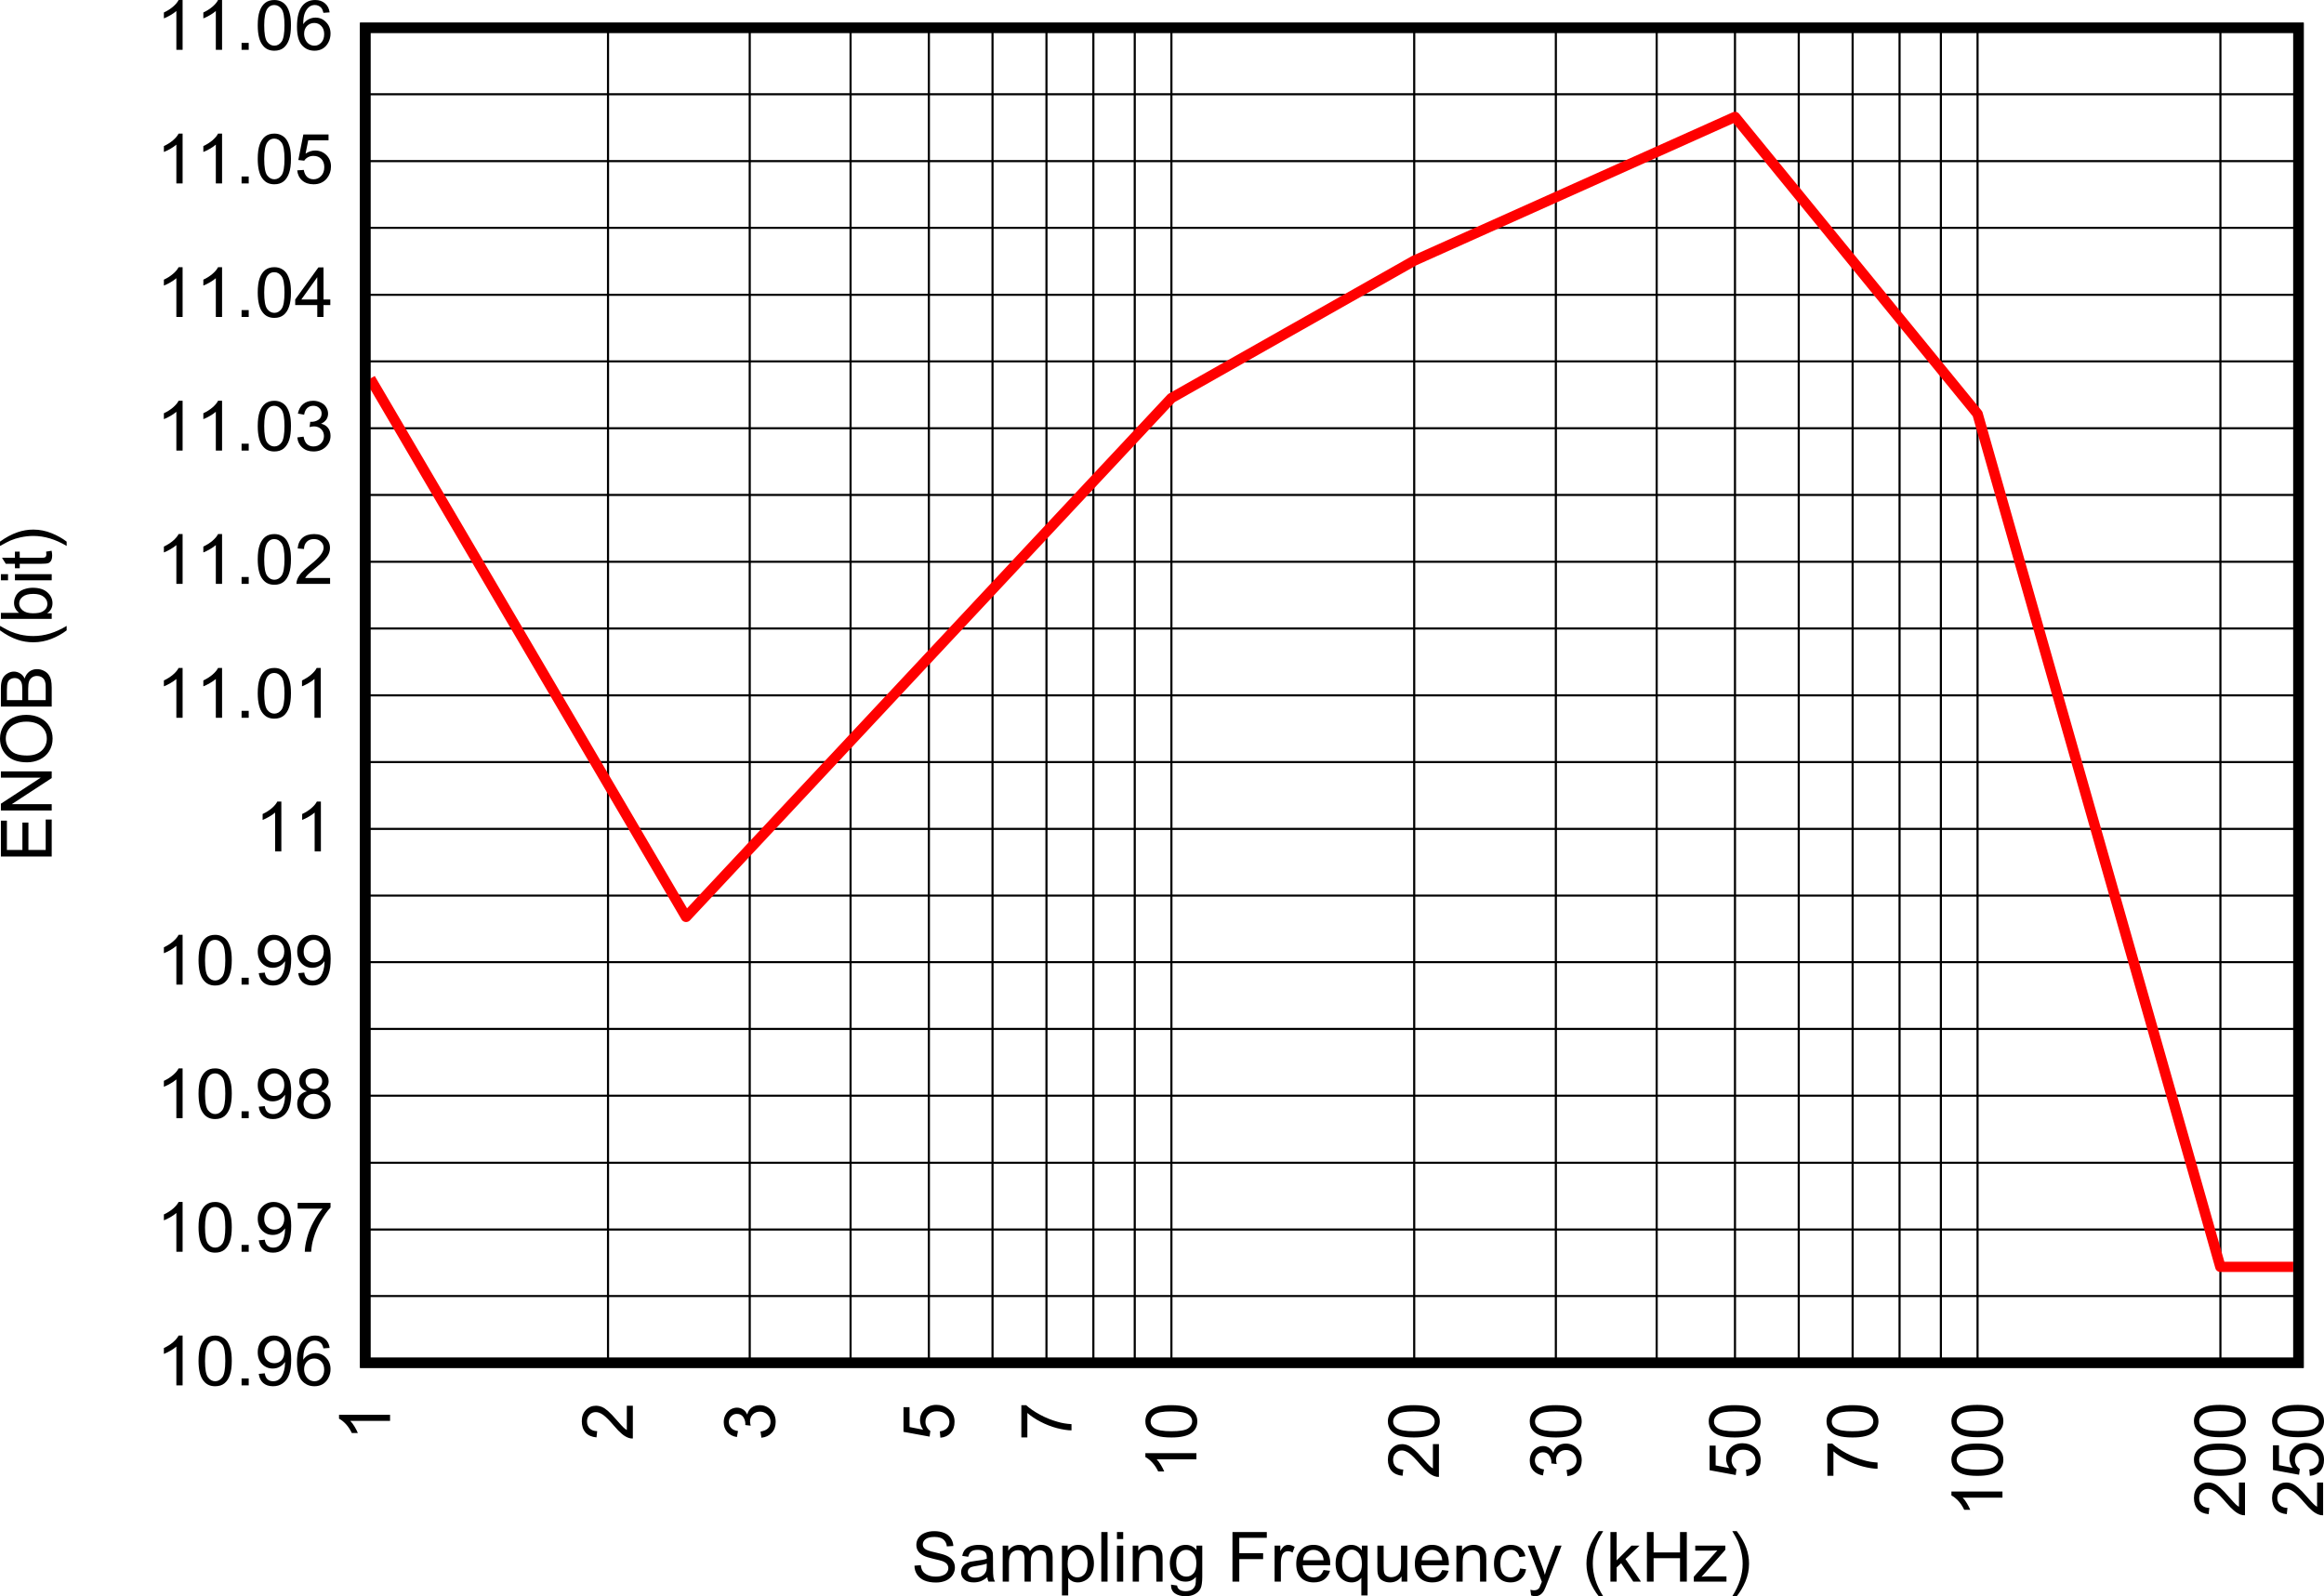 <?xml version="1.0" encoding="UTF-8" standalone="no"?>
<svg
   xmlns:dc="http://purl.org/dc/elements/1.1/"
   xmlns:cc="http://creativecommons.org/ns#"
   xmlns:rdf="http://www.w3.org/1999/02/22-rdf-syntax-ns#"
   xmlns:svg="http://www.w3.org/2000/svg"
   xmlns="http://www.w3.org/2000/svg"
   xmlns:xlink="http://www.w3.org/1999/xlink"
   xmlns:sodipodi="http://sodipodi.sourceforge.net/DTD/sodipodi-0.dtd"
   xmlns:inkscape="http://www.inkscape.org/namespaces/inkscape"
   sodipodi:docname="FQ95ZV_ENOB_vs_Sampling_Freq_InternalRef.pdf"
   id="svg521"
   version="1.2"
   viewBox="0 0 325.853 223.827"
   height="223.827pt"
   width="325.853pt">
  <sodipodi:namedview
     id="namedview523"
     inkscape:window-height="480"
     inkscape:window-width="640"
     inkscape:pageshadow="2"
     inkscape:pageopacity="0"
     guidetolerance="10"
     gridtolerance="10"
     objecttolerance="10"
     borderopacity="1"
     bordercolor="#666666"
     pagecolor="#ffffff" />
  <defs
     id="defs154">
    <g
       id="g152">
      <symbol
         id="glyph0-0"
         overflow="visible">
        <path
           inkscape:connector-curvature="0"
           id="path2"
           d="M 1.25,0 V -6.078 H 6.219 V 0 Z M 1.406,-0.156 H 6.062 V -5.922 H 1.406 Z m 0,0"
           style="stroke:none" />
      </symbol>
      <symbol
         id="glyph0-1"
         overflow="visible">
        <path
           inkscape:connector-curvature="0"
           id="path5"
           d="M 0.453,-2.234 1.344,-2.312 c 0.039,0.355 0.133,0.645 0.281,0.859 0.152,0.219 0.395,0.402 0.719,0.547 0.32,0.137 0.688,0.203 1.094,0.203 0.363,0 0.68,-0.051 0.953,-0.156 C 4.668,-0.961 4.875,-1.102 5,-1.281 c 0.133,-0.184 0.203,-0.391 0.203,-0.609 0,-0.215 -0.066,-0.406 -0.188,-0.562 C 4.891,-2.617 4.676,-2.758 4.375,-2.875 4.188,-2.945 3.762,-3.055 3.109,-3.203 2.453,-3.355 1.992,-3.504 1.734,-3.641 1.391,-3.816 1.133,-4.031 0.969,-4.281 c -0.168,-0.258 -0.25,-0.551 -0.25,-0.875 0,-0.352 0.098,-0.68 0.297,-0.984 0.207,-0.301 0.504,-0.531 0.891,-0.688 0.395,-0.164 0.836,-0.25 1.328,-0.25 0.52,0 0.984,0.086 1.391,0.25 0.402,0.168 0.711,0.414 0.922,0.734 C 5.762,-5.77 5.883,-5.402 5.906,-5 L 5,-4.938 C 4.945,-5.371 4.777,-5.703 4.5,-5.922 4.227,-6.148 3.816,-6.266 3.266,-6.266 c -0.574,0 -0.992,0.105 -1.25,0.312 C 1.754,-5.754 1.625,-5.508 1.625,-5.219 c 0,0.25 0.094,0.457 0.281,0.609 0.176,0.168 0.645,0.336 1.406,0.5 0.77,0.168 1.301,0.32 1.594,0.453 0.414,0.18 0.723,0.414 0.922,0.703 0.195,0.281 0.297,0.613 0.297,0.984 0,0.375 -0.113,0.73 -0.328,1.062 -0.219,0.324 -0.535,0.582 -0.938,0.766 C 4.453,0.035 3.992,0.125 3.484,0.125 c -0.648,0 -1.191,-0.098 -1.625,-0.281 -0.438,-0.184 -0.785,-0.461 -1.031,-0.828 -0.242,-0.363 -0.367,-0.781 -0.375,-1.25 z m 0,0"
           style="stroke:none" />
      </symbol>
      <symbol
         id="glyph0-2"
         overflow="visible">
        <path
           inkscape:connector-curvature="0"
           id="path8"
           d="M 4.031,-0.625 C 3.695,-0.352 3.379,-0.16 3.078,-0.047 2.785,0.055 2.465,0.109 2.125,0.109 c -0.574,0 -1.012,-0.133 -1.312,-0.406 -0.305,-0.27 -0.453,-0.613 -0.453,-1.031 0,-0.246 0.055,-0.473 0.172,-0.672 0.113,-0.207 0.266,-0.375 0.453,-0.5 0.184,-0.121 0.395,-0.219 0.625,-0.281 0.176,-0.039 0.438,-0.082 0.781,-0.125 0.707,-0.082 1.227,-0.18 1.562,-0.297 0,-0.113 0,-0.188 0,-0.219 0,-0.34 -0.086,-0.586 -0.25,-0.734 -0.219,-0.195 -0.551,-0.297 -0.984,-0.297 -0.418,0 -0.727,0.074 -0.922,0.219 -0.199,0.137 -0.348,0.387 -0.438,0.75 l -0.844,-0.125 c 0.07,-0.352 0.195,-0.641 0.375,-0.859 0.176,-0.215 0.43,-0.383 0.766,-0.5 0.34,-0.121 0.738,-0.188 1.188,-0.188 0.434,0 0.789,0.055 1.062,0.156 0.277,0.105 0.484,0.238 0.609,0.391 0.133,0.148 0.227,0.34 0.281,0.578 0.02,0.148 0.031,0.41 0.031,0.781 v 1.141 c 0,0.793 0.02,1.293 0.062,1.5 C 4.93,-0.398 5.004,-0.195 5.109,0 H 4.203 C 4.109,-0.176 4.051,-0.383 4.031,-0.625 Z M 3.953,-2.531 c -0.324,0.125 -0.805,0.238 -1.438,0.328 C 2.16,-2.148 1.902,-2.09 1.75,-2.031 1.602,-1.969 1.488,-1.871 1.406,-1.75 c -0.074,0.117 -0.109,0.246 -0.109,0.391 0,0.23 0.086,0.426 0.266,0.578 0.176,0.148 0.43,0.219 0.766,0.219 0.34,0 0.645,-0.066 0.906,-0.203 C 3.492,-0.91 3.688,-1.109 3.812,-1.359 3.902,-1.555 3.953,-1.844 3.953,-2.219 Z m 0,0"
           style="stroke:none" />
      </symbol>
      <symbol
         id="glyph0-3"
         overflow="visible">
        <path
           inkscape:connector-curvature="0"
           id="path11"
           d="M 0.656,0 V -5.047 H 1.438 v 0.719 C 1.602,-4.574 1.816,-4.773 2.078,-4.922 2.348,-5.074 2.656,-5.156 3,-5.156 c 0.383,0 0.695,0.082 0.938,0.234 0.246,0.156 0.426,0.379 0.531,0.656 0.402,-0.59 0.938,-0.891 1.594,-0.891 0.508,0 0.898,0.145 1.172,0.422 0.277,0.273 0.422,0.699 0.422,1.281 V 0 h -0.875 V -3.172 C 6.781,-3.512 6.746,-3.758 6.688,-3.906 6.633,-4.059 6.527,-4.18 6.375,-4.266 6.227,-4.355 6.055,-4.406 5.859,-4.406 c -0.367,0 -0.668,0.121 -0.906,0.359 -0.242,0.23 -0.359,0.605 -0.359,1.125 V 0 h -0.875 V -3.281 C 3.719,-3.652 3.645,-3.938 3.5,-4.125 3.363,-4.309 3.133,-4.406 2.812,-4.406 c -0.25,0 -0.48,0.066 -0.688,0.188 -0.211,0.125 -0.363,0.316 -0.453,0.562 -0.094,0.242 -0.141,0.59 -0.141,1.047 V 0 Z m 0,0"
           style="stroke:none" />
      </symbol>
      <symbol
         id="glyph0-4"
         overflow="visible">
        <path
           inkscape:connector-curvature="0"
           id="path14"
           d="m 0.656,1.938 v -6.984 h 0.797 v 0.656 c 0.184,-0.246 0.395,-0.438 0.625,-0.562 0.238,-0.133 0.531,-0.203 0.875,-0.203 0.434,0 0.82,0.117 1.156,0.344 0.34,0.219 0.598,0.535 0.766,0.938 0.176,0.398 0.266,0.836 0.266,1.312 0,0.523 -0.102,0.992 -0.297,1.406 C 4.656,-0.75 4.379,-0.434 4.016,-0.219 3.66,0 3.285,0.109 2.891,0.109 2.598,0.109 2.332,0.051 2.094,-0.062 1.863,-0.184 1.676,-0.336 1.531,-0.516 V 1.938 Z m 0.797,-4.422 c 0,0.648 0.129,1.129 0.391,1.438 0.27,0.305 0.598,0.453 0.984,0.453 0.383,0 0.719,-0.156 1,-0.469 C 4.105,-1.383 4.25,-1.883 4.25,-2.562 4.25,-3.207 4.113,-3.688 3.844,-4 3.57,-4.32 3.246,-4.484 2.875,-4.484 c -0.375,0 -0.711,0.176 -1,0.516 -0.281,0.336 -0.422,0.832 -0.422,1.484 z m 0,0"
           style="stroke:none" />
      </symbol>
      <symbol
         id="glyph0-5"
         overflow="visible">
        <path
           inkscape:connector-curvature="0"
           id="path17"
           d="m 0.641,0 v -6.953 h 0.875 V 0 Z m 0,0"
           style="stroke:none" />
      </symbol>
      <symbol
         id="glyph0-6"
         overflow="visible">
        <path
           inkscape:connector-curvature="0"
           id="path20"
           d="m 0.656,-5.969 v -0.984 h 0.875 v 0.984 z m 0,5.969 v -5.047 h 0.875 V 0 Z m 0,0"
           style="stroke:none" />
      </symbol>
      <symbol
         id="glyph0-7"
         overflow="visible">
        <path
           inkscape:connector-curvature="0"
           id="path23"
           d="M 0.656,0 V -5.047 H 1.438 v 0.719 C 1.82,-4.879 2.375,-5.156 3.094,-5.156 c 0.301,0 0.582,0.059 0.844,0.172 0.258,0.105 0.453,0.246 0.578,0.422 0.133,0.18 0.227,0.395 0.281,0.641 0.027,0.156 0.047,0.434 0.047,0.828 V 0 h -0.875 v -3.062 c 0,-0.352 -0.039,-0.613 -0.109,-0.781 C 3.797,-4.02 3.676,-4.156 3.5,-4.25 3.332,-4.352 3.133,-4.406 2.906,-4.406 c -0.375,0 -0.699,0.117 -0.969,0.344 C 1.664,-3.832 1.531,-3.395 1.531,-2.75 V 0 Z m 0,0"
           style="stroke:none" />
      </symbol>
      <symbol
         id="glyph0-8"
         overflow="visible">
        <path
           inkscape:connector-curvature="0"
           id="path26"
           d="m 0.5,0.422 0.844,0.125 c 0.039,0.246 0.141,0.43 0.297,0.547 0.215,0.164 0.516,0.25 0.891,0.25 0.402,0 0.719,-0.086 0.938,-0.25 C 3.684,0.938 3.836,0.715 3.922,0.438 3.961,0.258 3.984,-0.102 3.984,-0.656 3.598,-0.219 3.117,0 2.547,0 1.836,0 1.289,-0.25 0.906,-0.75 0.52,-1.246 0.328,-1.848 0.328,-2.547 c 0,-0.477 0.086,-0.922 0.266,-1.328 0.176,-0.402 0.43,-0.719 0.766,-0.938 0.34,-0.227 0.742,-0.344 1.203,-0.344 0.602,0 1.102,0.242 1.5,0.719 V -5.047 H 4.875 V -0.688 c 0,0.789 -0.086,1.348 -0.25,1.672 C 4.457,1.305 4.195,1.562 3.844,1.75 3.488,1.945 3.051,2.047 2.531,2.047 c -0.617,0 -1.117,-0.137 -1.5,-0.406 C 0.656,1.367 0.477,0.961 0.5,0.422 Z m 0.719,-3.031 c 0,0.656 0.133,1.145 0.406,1.453 0.27,0.305 0.609,0.453 1.016,0.453 0.395,0 0.727,-0.148 1,-0.453 0.27,-0.301 0.406,-0.773 0.406,-1.422 0,-0.613 -0.145,-1.078 -0.422,-1.391 -0.273,-0.32 -0.605,-0.484 -1,-0.484 -0.398,0 -0.73,0.16 -1,0.469 -0.273,0.312 -0.406,0.773 -0.406,1.375 z m 0,0"
           style="stroke:none" />
      </symbol>
      <symbol
         id="glyph0-9"
         overflow="visible">
        <path
           inkscape:connector-curvature="0"
           id="path29"
           d=""
           style="stroke:none" />
      </symbol>
      <symbol
         id="glyph0-10"
         overflow="visible">
        <path
           inkscape:connector-curvature="0"
           id="path32"
           d="M 0.812,0 V -6.953 H 5.625 v 0.812 H 1.766 v 2.156 h 3.344 V -3.156 H 1.766 V 0 Z m 0,0"
           style="stroke:none" />
      </symbol>
      <symbol
         id="glyph0-11"
         overflow="visible">
        <path
           inkscape:connector-curvature="0"
           id="path35"
           d="M 0.641,0 V -5.047 H 1.438 v 0.766 c 0.195,-0.352 0.379,-0.586 0.547,-0.703 0.176,-0.113 0.363,-0.172 0.562,-0.172 0.301,0 0.602,0.098 0.906,0.281 L 3.156,-4.078 C 2.938,-4.199 2.715,-4.266 2.5,-4.266 c -0.188,0 -0.363,0.059 -0.516,0.172 -0.148,0.105 -0.254,0.258 -0.312,0.453 -0.105,0.312 -0.156,0.648 -0.156,1 V 0 Z m 0,0"
           style="stroke:none" />
      </symbol>
      <symbol
         id="glyph0-12"
         overflow="visible">
        <path
           inkscape:connector-curvature="0"
           id="path38"
           d="m 4.188,-1.625 0.906,0.109 C 4.945,-0.992 4.68,-0.59 4.297,-0.312 3.91,-0.031 3.418,0.109 2.828,0.109 c -0.762,0 -1.367,-0.223 -1.812,-0.672 -0.438,-0.457 -0.656,-1.098 -0.656,-1.922 0,-0.84 0.223,-1.5 0.672,-1.969 0.445,-0.465 1.031,-0.703 1.75,-0.703 0.684,0 1.25,0.23 1.688,0.688 0.434,0.461 0.656,1.105 0.656,1.938 0,0.055 0,0.133 0,0.234 H 1.266 c 0.027,0.555 0.191,0.977 0.484,1.266 0.289,0.293 0.648,0.438 1.078,0.438 0.32,0 0.594,-0.078 0.812,-0.234 C 3.867,-0.992 4.051,-1.258 4.188,-1.625 Z M 1.312,-3 H 4.203 C 4.16,-3.426 4.051,-3.742 3.875,-3.953 c -0.281,-0.332 -0.648,-0.5 -1.094,-0.5 -0.398,0 -0.738,0.137 -1.016,0.406 C 1.492,-3.785 1.34,-3.434 1.312,-3 Z m 0,0"
           style="stroke:none" />
      </symbol>
      <symbol
         id="glyph0-13"
         overflow="visible">
        <path
           inkscape:connector-curvature="0"
           id="path41"
           d="M 3.953,1.938 V -0.531 C 3.805,-0.344 3.613,-0.184 3.375,-0.062 3.133,0.051 2.871,0.109 2.594,0.109 1.977,0.109 1.445,-0.125 1,-0.594 0.562,-1.07 0.344,-1.727 0.344,-2.562 c 0,-0.508 0.086,-0.961 0.266,-1.359 0.184,-0.402 0.453,-0.711 0.797,-0.922 0.34,-0.207 0.719,-0.312 1.125,-0.312 0.633,0 1.133,0.27 1.5,0.797 v -0.688 H 4.828 V 1.938 Z M 1.25,-2.531 c 0,0.648 0.133,1.133 0.406,1.453 0.277,0.324 0.617,0.484 1.016,0.484 0.371,0 0.691,-0.148 0.953,-0.453 0.27,-0.309 0.406,-0.781 0.406,-1.406 0,-0.676 -0.145,-1.18 -0.422,-1.516 -0.281,-0.34 -0.617,-0.516 -1,-0.516 -0.375,0 -0.699,0.164 -0.969,0.484 C 1.379,-3.688 1.25,-3.195 1.25,-2.531 Z m 0,0"
           style="stroke:none" />
      </symbol>
      <symbol
         id="glyph0-14"
         overflow="visible">
        <path
           inkscape:connector-curvature="0"
           id="path44"
           d="m 4.031,0 v -0.734 c -0.398,0.562 -0.941,0.844 -1.625,0.844 -0.312,0 -0.602,-0.059 -0.859,-0.172 C 1.285,-0.176 1.086,-0.316 0.953,-0.484 0.828,-0.66 0.738,-0.875 0.688,-1.125 0.656,-1.289 0.641,-1.555 0.641,-1.922 v -3.125 h 0.875 V -2.25 c 0,0.449 0.016,0.754 0.047,0.906 0.051,0.23 0.164,0.41 0.344,0.531 0.184,0.125 0.41,0.188 0.672,0.188 0.258,0 0.504,-0.062 0.734,-0.188 0.227,-0.133 0.391,-0.312 0.484,-0.531 0.102,-0.227 0.156,-0.562 0.156,-1 v -2.703 h 0.875 V 0 Z m 0,0"
           style="stroke:none" />
      </symbol>
      <symbol
         id="glyph0-15"
         overflow="visible">
        <path
           inkscape:connector-curvature="0"
           id="path47"
           d="m 4.031,-1.844 0.859,0.109 C 4.797,-1.16 4.551,-0.707 4.156,-0.375 3.77,-0.051 3.293,0.109 2.734,0.109 2.023,0.109 1.457,-0.113 1.031,-0.562 0.602,-1.008 0.391,-1.656 0.391,-2.5 c 0,-0.539 0.086,-1.016 0.266,-1.422 C 0.84,-4.336 1.125,-4.645 1.5,-4.844 c 0.383,-0.207 0.797,-0.312 1.234,-0.312 0.559,0 1.02,0.145 1.375,0.422 0.363,0.273 0.594,0.664 0.688,1.172 l -0.844,0.125 C 3.867,-3.77 3.723,-4.02 3.516,-4.188 3.316,-4.363 3.07,-4.453 2.781,-4.453 c -0.449,0 -0.816,0.16 -1.094,0.469 -0.273,0.305 -0.406,0.789 -0.406,1.453 0,0.68 0.129,1.176 0.391,1.484 0.27,0.305 0.617,0.453 1.047,0.453 0.34,0 0.629,-0.098 0.859,-0.297 C 3.816,-1.098 3.969,-1.414 4.031,-1.844 Z m 0,0"
           style="stroke:none" />
      </symbol>
      <symbol
         id="glyph0-16"
         overflow="visible">
        <path
           inkscape:connector-curvature="0"
           id="path50"
           d="M 0.625,1.938 0.516,1.141 c 0.195,0.051 0.363,0.078 0.5,0.078 0.195,0 0.352,-0.035 0.469,-0.094 C 1.598,1.062 1.695,0.973 1.781,0.859 1.832,0.766 1.922,0.551 2.047,0.219 2.055,0.164 2.082,0.098 2.125,0.016 l -1.969,-5.062 h 0.953 l 1.062,2.922 c 0.145,0.375 0.27,0.77 0.375,1.172 0.102,-0.395 0.223,-0.781 0.359,-1.156 l 1.109,-2.938 h 0.875 l -1.969,5.125 C 2.711,0.637 2.551,1.023 2.438,1.234 2.281,1.512 2.098,1.719 1.891,1.844 1.691,1.977 1.457,2.047 1.188,2.047 1.008,2.047 0.82,2.008 0.625,1.938 Z m 0,0"
           style="stroke:none" />
      </symbol>
      <symbol
         id="glyph0-17"
         overflow="visible">
        <path
           inkscape:connector-curvature="0"
           id="path53"
           d="M 2.328,2.047 C 1.848,1.453 1.441,0.758 1.109,-0.031 c -0.336,-0.801 -0.5,-1.629 -0.5,-2.484 0,-0.758 0.125,-1.484 0.375,-2.172 0.289,-0.801 0.738,-1.598 1.344,-2.391 h 0.625 c -0.398,0.656 -0.66,1.129 -0.781,1.406 -0.199,0.438 -0.355,0.898 -0.469,1.375 C 1.566,-3.703 1.5,-3.105 1.5,-2.516 c 0,1.523 0.484,3.039 1.453,4.562 z m 0,0"
           style="stroke:none" />
      </symbol>
      <symbol
         id="glyph0-18"
         overflow="visible">
        <path
           inkscape:connector-curvature="0"
           id="path56"
           d="m 0.656,0 v -6.953 h 0.875 v 3.969 l 2.078,-2.062 h 1.125 l -1.969,1.875 L 4.938,0 H 3.859 L 2.156,-2.578 1.531,-2 v 2 z m 0,0"
           style="stroke:none" />
      </symbol>
      <symbol
         id="glyph0-19"
         overflow="visible">
        <path
           inkscape:connector-curvature="0"
           id="path59"
           d="m 0.797,0 v -6.953 h 0.938 V -4.094 H 5.438 V -6.953 H 6.391 V 0 H 5.438 V -3.281 H 1.734 V 0 Z m 0,0"
           style="stroke:none" />
      </symbol>
      <symbol
         id="glyph0-20"
         overflow="visible">
        <path
           inkscape:connector-curvature="0"
           id="path62"
           d="M 0.188,0 V -0.688 L 3.484,-4.375 C 3.109,-4.352 2.777,-4.344 2.5,-4.344 H 0.391 v -0.703 h 4.219 V -4.469 L 1.812,-1.281 1.266,-0.688 C 1.66,-0.715 2.031,-0.734 2.375,-0.734 H 4.766 V 0 Z m 0,0"
           style="stroke:none" />
      </symbol>
      <symbol
         id="glyph0-21"
         overflow="visible">
        <path
           inkscape:connector-curvature="0"
           id="path65"
           d="m 1.234,2.047 h -0.625 C 1.574,0.523 2.062,-0.992 2.062,-2.516 c 0,-0.59 -0.074,-1.18 -0.219,-1.766 -0.105,-0.477 -0.258,-0.938 -0.453,-1.375 -0.125,-0.277 -0.387,-0.754 -0.781,-1.422 h 0.625 c 0.602,0.793 1.051,1.59 1.344,2.391 0.246,0.688 0.375,1.414 0.375,2.172 0,0.855 -0.168,1.684 -0.5,2.484 -0.336,0.789 -0.742,1.484 -1.219,2.078 z m 0,0"
           style="stroke:none" />
      </symbol>
      <symbol
         id="glyph0-22"
         overflow="visible">
        <path
           inkscape:connector-curvature="0"
           id="path68"
           d="m 3.703,0 h -0.875 V -5.438 C 2.617,-5.25 2.34,-5.055 2,-4.859 1.656,-4.66 1.348,-4.508 1.078,-4.406 v -0.828 c 0.488,-0.227 0.914,-0.5 1.281,-0.812 0.371,-0.32 0.633,-0.633 0.781,-0.938 h 0.562 z m 0,0"
           style="stroke:none" />
      </symbol>
      <symbol
         id="glyph0-23"
         overflow="visible">
        <path
           inkscape:connector-curvature="0"
           id="path71"
           d="m 0.406,-3.438 c 0,-0.82 0.086,-1.484 0.266,-1.984 0.176,-0.496 0.43,-0.883 0.766,-1.156 0.34,-0.27 0.773,-0.406 1.297,-0.406 0.383,0 0.719,0.082 1,0.234 0.289,0.148 0.531,0.363 0.719,0.641 0.184,0.281 0.332,0.629 0.438,1.031 0.113,0.406 0.172,0.957 0.172,1.641 0,0.824 -0.09,1.488 -0.266,1.984 -0.168,0.5 -0.426,0.895 -0.766,1.172 C 3.688,-0.008 3.254,0.125 2.734,0.125 2.047,0.125 1.508,-0.117 1.125,-0.609 0.645,-1.18 0.406,-2.125 0.406,-3.438 Z m 0.906,0 c 0,1.148 0.133,1.914 0.406,2.297 0.277,0.375 0.617,0.562 1.016,0.562 0.402,0 0.742,-0.188 1.016,-0.562 0.27,-0.383 0.406,-1.148 0.406,-2.297 0,-1.145 -0.137,-1.906 -0.406,-2.281 -0.273,-0.371 -0.617,-0.562 -1.031,-0.562 -0.398,0 -0.715,0.168 -0.953,0.5 C 1.461,-5.352 1.312,-4.57 1.312,-3.438 Z m 0,0"
           style="stroke:none" />
      </symbol>
      <symbol
         id="glyph0-24"
         overflow="visible">
        <path
           inkscape:connector-curvature="0"
           id="path74"
           d="m 0.906,0 v -0.969 h 1 V 0 Z m 0,0"
           style="stroke:none" />
      </symbol>
      <symbol
         id="glyph0-25"
         overflow="visible">
        <path
           inkscape:connector-curvature="0"
           id="path77"
           d="M 0.547,-1.609 1.391,-1.688 c 0.059,0.387 0.191,0.668 0.391,0.844 0.207,0.18 0.469,0.266 0.781,0.266 0.27,0 0.504,-0.055 0.703,-0.172 0.207,-0.121 0.375,-0.285 0.5,-0.484 C 3.898,-1.441 4.008,-1.719 4.094,-2.062 4.184,-2.402 4.234,-2.754 4.234,-3.109 4.234,-3.137 4.227,-3.195 4.219,-3.281 4.039,-3 3.801,-2.773 3.5,-2.609 c -0.305,0.168 -0.633,0.25 -0.984,0.25 -0.586,0 -1.086,-0.207 -1.5,-0.625 -0.406,-0.414 -0.609,-0.969 -0.609,-1.656 0,-0.695 0.211,-1.258 0.641,-1.688 0.426,-0.434 0.961,-0.656 1.609,-0.656 0.457,0 0.879,0.129 1.266,0.375 0.383,0.242 0.676,0.586 0.875,1.031 0.195,0.449 0.297,1.102 0.297,1.953 0,0.898 -0.102,1.613 -0.297,2.141 C 4.598,-0.961 4.301,-0.559 3.906,-0.281 3.52,-0.008 3.066,0.125 2.547,0.125 c -0.562,0 -1.023,-0.148 -1.375,-0.453 -0.344,-0.301 -0.555,-0.727 -0.625,-1.281 z M 4.125,-4.672 c 0,-0.496 -0.137,-0.891 -0.406,-1.172 -0.262,-0.289 -0.582,-0.438 -0.953,-0.438 -0.398,0 -0.742,0.16 -1.031,0.469 C 1.453,-5.5 1.312,-5.098 1.312,-4.609 c 0,0.449 0.133,0.816 0.406,1.094 0.277,0.273 0.617,0.406 1.016,0.406 0.402,0 0.738,-0.133 1,-0.406 C 3.992,-3.793 4.125,-4.18 4.125,-4.672 Z m 0,0"
           style="stroke:none" />
      </symbol>
      <symbol
         id="glyph0-26"
         overflow="visible">
        <path
           inkscape:connector-curvature="0"
           id="path80"
           d="m 4.953,-5.25 -0.875,0.062 C 4.004,-5.52 3.895,-5.766 3.75,-5.922 3.508,-6.16 3.215,-6.281 2.875,-6.281 c -0.281,0 -0.527,0.074 -0.734,0.219 -0.273,0.199 -0.492,0.492 -0.656,0.875 C 1.328,-4.812 1.25,-4.277 1.25,-3.594 c 0.207,-0.309 0.461,-0.539 0.766,-0.688 0.301,-0.152 0.617,-0.234 0.953,-0.234 0.582,0 1.078,0.215 1.484,0.641 0.414,0.418 0.625,0.957 0.625,1.609 0,0.438 -0.102,0.848 -0.297,1.219 -0.188,0.375 -0.457,0.668 -0.797,0.875 C 3.648,0.023 3.27,0.125 2.844,0.125 2.113,0.125 1.52,-0.133 1.062,-0.656 0.602,-1.184 0.375,-2.051 0.375,-3.25 c 0,-1.34 0.254,-2.32 0.766,-2.938 0.434,-0.527 1.035,-0.797 1.797,-0.797 0.551,0 1.004,0.16 1.359,0.469 0.363,0.305 0.582,0.727 0.656,1.266 z m -3.578,3 c 0,0.293 0.062,0.574 0.188,0.844 0.133,0.273 0.316,0.48 0.547,0.625 0.227,0.137 0.469,0.203 0.719,0.203 0.371,0 0.691,-0.145 0.953,-0.438 0.27,-0.289 0.406,-0.688 0.406,-1.188 0,-0.477 -0.137,-0.859 -0.406,-1.141 -0.262,-0.277 -0.59,-0.422 -0.984,-0.422 -0.398,0 -0.738,0.145 -1.016,0.422 C 1.508,-3.062 1.375,-2.695 1.375,-2.25 Z m 0,0"
           style="stroke:none" />
      </symbol>
      <symbol
         id="glyph0-27"
         overflow="visible">
        <path
           inkscape:connector-curvature="0"
           id="path83"
           d="m 0.469,-6.047 v -0.812 h 4.609 v 0.656 c -0.449,0.469 -0.898,1.098 -1.344,1.875 -0.449,0.781 -0.793,1.59 -1.031,2.422 C 2.523,-1.332 2.41,-0.695 2.359,0 H 1.469 C 1.477,-0.551 1.586,-1.211 1.797,-1.984 2.004,-2.754 2.305,-3.5 2.703,-4.219 c 0.395,-0.727 0.812,-1.336 1.25,-1.828 z m 0,0"
           style="stroke:none" />
      </symbol>
      <symbol
         id="glyph0-28"
         overflow="visible">
        <path
           inkscape:connector-curvature="0"
           id="path86"
           d="M 1.766,-3.766 C 1.398,-3.898 1.129,-4.086 0.953,-4.328 0.773,-4.566 0.688,-4.852 0.688,-5.188 c 0,-0.508 0.188,-0.938 0.562,-1.281 0.371,-0.34 0.867,-0.516 1.484,-0.516 0.621,0 1.125,0.18 1.5,0.531 0.383,0.355 0.578,0.785 0.578,1.281 0,0.324 -0.09,0.605 -0.266,0.844 -0.18,0.242 -0.445,0.43 -0.797,0.562 0.434,0.137 0.77,0.363 1,0.672 0.227,0.305 0.344,0.676 0.344,1.109 0,0.594 -0.215,1.098 -0.641,1.5 C 4.023,-0.078 3.457,0.125 2.75,0.125 2.051,0.125 1.48,-0.078 1.047,-0.484 0.617,-0.887 0.406,-1.398 0.406,-2.016 c 0,-0.445 0.113,-0.82 0.344,-1.125 0.238,-0.309 0.578,-0.52 1.016,-0.625 z m -0.188,-1.453 c 0,0.336 0.109,0.605 0.328,0.812 0.215,0.211 0.5,0.312 0.844,0.312 0.34,0 0.617,-0.102 0.828,-0.312 0.215,-0.207 0.328,-0.461 0.328,-0.766 0,-0.309 -0.117,-0.57 -0.344,-0.781 C 3.344,-6.168 3.07,-6.281 2.75,-6.281 c -0.336,0 -0.617,0.105 -0.844,0.312 -0.219,0.211 -0.328,0.461 -0.328,0.75 z M 1.297,-2 c 0,0.242 0.055,0.477 0.172,0.703 0.121,0.23 0.301,0.41 0.531,0.531 0.238,0.125 0.492,0.188 0.766,0.188 0.414,0 0.758,-0.129 1.031,-0.391 0.27,-0.27 0.406,-0.609 0.406,-1.016 C 4.203,-2.387 4.059,-2.727 3.781,-3 3.5,-3.27 3.148,-3.406 2.734,-3.406 c -0.418,0 -0.762,0.137 -1.031,0.406 -0.273,0.262 -0.406,0.598 -0.406,1 z m 0,0"
           style="stroke:none" />
      </symbol>
      <symbol
         id="glyph0-29"
         overflow="visible">
        <path
           inkscape:connector-curvature="0"
           id="path89"
           d="M 5.016,-0.828 V 0 h -4.719 c 0,-0.207 0.035,-0.406 0.109,-0.594 0.113,-0.309 0.301,-0.617 0.562,-0.922 0.27,-0.301 0.656,-0.656 1.156,-1.062 0.77,-0.613 1.289,-1.102 1.562,-1.469 0.277,-0.363 0.422,-0.707 0.422,-1.031 0,-0.332 -0.129,-0.613 -0.375,-0.844 -0.25,-0.238 -0.574,-0.359 -0.969,-0.359 -0.43,0 -0.77,0.129 -1.016,0.375 -0.25,0.25 -0.383,0.59 -0.391,1.016 L 0.469,-4.969 c 0.059,-0.652 0.289,-1.156 0.688,-1.5 0.402,-0.34 0.945,-0.516 1.625,-0.516 0.684,0 1.227,0.191 1.625,0.562 C 4.801,-6.055 5,-5.598 5,-5.047 5,-4.773 4.941,-4.504 4.828,-4.234 4.711,-3.961 4.52,-3.676 4.25,-3.375 3.977,-3.082 3.523,-2.676 2.891,-2.156 2.367,-1.727 2.027,-1.434 1.875,-1.281 1.727,-1.125 1.605,-0.973 1.516,-0.828 Z m 0,0"
           style="stroke:none" />
      </symbol>
      <symbol
         id="glyph0-30"
         overflow="visible">
        <path
           inkscape:connector-curvature="0"
           id="path92"
           d="m 0.422,-1.844 0.875,-0.109 c 0.09,0.492 0.258,0.848 0.5,1.062 0.246,0.211 0.547,0.312 0.891,0.312 C 3.102,-0.578 3.453,-0.719 3.734,-1 4.012,-1.277 4.156,-1.625 4.156,-2.031 4.156,-2.426 4.023,-2.75 3.766,-3 c -0.262,-0.258 -0.598,-0.391 -1,-0.391 -0.168,0 -0.379,0.035 -0.625,0.094 l 0.094,-0.75 C 2.293,-4.035 2.344,-4.031 2.375,-4.031 c 0.371,0 0.707,-0.094 1,-0.281 0.301,-0.195 0.453,-0.492 0.453,-0.891 0,-0.309 -0.113,-0.566 -0.328,-0.766 -0.211,-0.207 -0.488,-0.312 -0.828,-0.312 -0.344,0 -0.633,0.105 -0.859,0.312 -0.219,0.211 -0.367,0.523 -0.438,0.938 L 0.5,-5.188 c 0.113,-0.57 0.359,-1.016 0.734,-1.328 0.371,-0.309 0.848,-0.469 1.422,-0.469 0.383,0 0.738,0.086 1.062,0.25 0.332,0.156 0.582,0.379 0.75,0.656 0.176,0.281 0.266,0.586 0.266,0.906 0,0.305 -0.086,0.582 -0.25,0.828 -0.168,0.242 -0.414,0.434 -0.734,0.578 0.426,0.094 0.754,0.293 0.984,0.594 0.227,0.293 0.344,0.664 0.344,1.109 0,0.617 -0.23,1.137 -0.688,1.562 C 3.941,-0.082 3.371,0.125 2.688,0.125 2.062,0.125 1.539,-0.055 1.125,-0.422 0.707,-0.785 0.473,-1.258 0.422,-1.844 Z m 0,0"
           style="stroke:none" />
      </symbol>
      <symbol
         id="glyph0-31"
         overflow="visible">
        <path
           inkscape:connector-curvature="0"
           id="path95"
           d="M 3.219,0 V -1.672 H 0.125 v -0.781 l 3.25,-4.5 h 0.719 v 4.5 h 0.953 v 0.781 H 4.094 V 0 Z m 0,-2.453 v -3.125 l -2.234,3.125 z m 0,0"
           style="stroke:none" />
      </symbol>
      <symbol
         id="glyph0-32"
         overflow="visible">
        <path
           inkscape:connector-curvature="0"
           id="path98"
           d="m 0.406,-1.828 0.922,-0.062 c 0.07,0.43 0.227,0.758 0.469,0.984 0.246,0.219 0.551,0.328 0.906,0.328 0.414,0 0.77,-0.156 1.062,-0.469 0.289,-0.309 0.438,-0.723 0.438,-1.234 0,-0.488 -0.145,-0.875 -0.422,-1.156 -0.273,-0.277 -0.637,-0.422 -1.094,-0.422 -0.281,0 -0.539,0.066 -0.766,0.188 -0.23,0.125 -0.41,0.289 -0.531,0.484 L 0.562,-3.281 1.266,-6.859 h 3.531 v 0.812 h -2.844 l -0.375,1.875 c 0.426,-0.289 0.875,-0.438 1.344,-0.438 0.621,0 1.148,0.215 1.578,0.641 0.426,0.418 0.641,0.957 0.641,1.609 0,0.625 -0.191,1.176 -0.562,1.641 C 4.117,-0.156 3.492,0.125 2.703,0.125 2.055,0.125 1.523,-0.051 1.109,-0.406 0.703,-0.758 0.465,-1.234 0.406,-1.828 Z m 0,0"
           style="stroke:none" />
      </symbol>
      <symbol
         id="glyph1-0"
         overflow="visible">
        <path
           inkscape:connector-curvature="0"
           id="path101"
           d="M 0,-1.219 H -6.219 V -6.078 H 0 Z m -0.156,-0.141 v -4.562 H -6.062 v 4.562 z m 0,0"
           style="stroke:none" />
      </symbol>
      <symbol
         id="glyph1-1"
         overflow="visible">
        <path
           inkscape:connector-curvature="0"
           id="path104"
           d="m 0,-0.766 h -7.125 v -5.031 h 0.844 V -1.688 h 2.172 v -3.844 h 0.844 V -1.688 H -0.844 V -5.953 H 0 Z m 0,0"
           style="stroke:none" />
      </symbol>
      <symbol
         id="glyph1-2"
         overflow="visible">
        <path
           inkscape:connector-curvature="0"
           id="path107"
           d="M 0,-0.734 H -7.125 V -1.688 l 5.594,-3.656 H -7.125 v -0.875 H 0 v 0.938 L -5.594,-1.625 H 0 Z m 0,0"
           style="stroke:none" />
      </symbol>
      <symbol
         id="glyph1-3"
         overflow="visible">
        <path
           inkscape:connector-curvature="0"
           id="path110"
           d="m -3.469,-0.469 c -1.184,0 -2.113,-0.305 -2.781,-0.922 -0.664,-0.621 -1,-1.426 -1,-2.406 0,-0.645 0.16,-1.223 0.469,-1.734 0.312,-0.52 0.754,-0.914 1.312,-1.188 0.562,-0.27 1.207,-0.406 1.922,-0.406 0.719,0 1.367,0.148 1.938,0.438 0.562,0.281 0.996,0.684 1.297,1.203 0.293,0.523 0.438,1.086 0.438,1.688 0,0.656 -0.16,1.246 -0.484,1.766 -0.32,0.512 -0.766,0.902 -1.328,1.172 -0.559,0.262 -1.156,0.391 -1.781,0.391 z m 0.016,-0.953 c 0.855,0 1.535,-0.223 2.031,-0.672 0.492,-0.445 0.734,-1.016 0.734,-1.703 0,-0.684 -0.25,-1.254 -0.75,-1.703 -0.496,-0.445 -1.207,-0.672 -2.125,-0.672 -0.57,0 -1.07,0.102 -1.5,0.297 -0.434,0.188 -0.773,0.465 -1.016,0.828 -0.238,0.367 -0.359,0.777 -0.359,1.234 0,0.656 0.23,1.223 0.688,1.688 0.461,0.469 1.227,0.703 2.297,0.703 z m 0,0"
           style="stroke:none" />
      </symbol>
      <symbol
         id="glyph1-4"
         overflow="visible">
        <path
           inkscape:connector-curvature="0"
           id="path113"
           d="m 0,-0.719 h -7.125 v -2.609 c 0,-0.527 0.074,-0.953 0.219,-1.266 0.148,-0.32 0.371,-0.57 0.672,-0.75 0.293,-0.184 0.605,-0.281 0.938,-0.281 0.305,0 0.59,0.086 0.859,0.25 0.273,0.156 0.488,0.398 0.641,0.719 0.137,-0.414 0.355,-0.738 0.656,-0.969 0.305,-0.227 0.664,-0.344 1.078,-0.344 0.336,0 0.648,0.074 0.938,0.219 0.281,0.137 0.504,0.309 0.656,0.516 0.156,0.199 0.277,0.449 0.359,0.75 C -0.035,-4.18 0,-3.805 0,-3.359 Z M -4.125,-1.625 v -1.516 c 0,-0.402 -0.031,-0.695 -0.094,-0.875 -0.07,-0.227 -0.188,-0.398 -0.344,-0.516 -0.164,-0.121 -0.375,-0.188 -0.625,-0.188 -0.238,0 -0.445,0.059 -0.625,0.172 -0.176,0.105 -0.297,0.262 -0.359,0.469 -0.07,0.211 -0.109,0.566 -0.109,1.062 V -1.625 Z m 3.281,0 v -1.734 c 0,-0.301 -0.008,-0.508 -0.031,-0.625 -0.039,-0.215 -0.102,-0.395 -0.188,-0.531 C -1.152,-4.66 -1.285,-4.781 -1.453,-4.875 -1.629,-4.965 -1.832,-5.016 -2.062,-5.016 c -0.27,0 -0.5,0.07 -0.688,0.203 -0.195,0.137 -0.336,0.324 -0.422,0.562 -0.082,0.23 -0.125,0.57 -0.125,1.016 V -1.625 Z m 0,0"
           style="stroke:none" />
      </symbol>
      <symbol
         id="glyph1-5"
         overflow="visible">
        <path
           inkscape:connector-curvature="0"
           id="path116"
           d=""
           style="stroke:none" />
      </symbol>
      <symbol
         id="glyph1-6"
         overflow="visible">
        <path
           inkscape:connector-curvature="0"
           id="path119"
           d="m 2.094,-2.266 c -0.605,0.469 -1.316,0.867 -2.125,1.188 -0.82,0.324 -1.672,0.484 -2.547,0.484 -0.77,0 -1.508,-0.117 -2.219,-0.359 C -5.617,-1.23 -6.438,-1.672 -7.25,-2.266 v -0.625 c 0.68,0.387 1.164,0.645 1.453,0.766 0.449,0.188 0.914,0.34 1.391,0.453 0.605,0.137 1.215,0.203 1.828,0.203 1.562,0 3.117,-0.473 4.672,-1.422 z m 0,0"
           style="stroke:none" />
      </symbol>
      <symbol
         id="glyph1-7"
         overflow="visible">
        <path
           inkscape:connector-curvature="0"
           id="path122"
           d="m 0,-1.422 v 0.781 h -7.125 v -0.844 h 2.547 C -5.043,-1.848 -5.281,-2.312 -5.281,-2.875 c 0,-0.309 0.07,-0.602 0.203,-0.875 0.125,-0.277 0.305,-0.508 0.531,-0.688 0.23,-0.176 0.512,-0.312 0.844,-0.406 C -3.379,-4.945 -3.027,-5 -2.656,-5 c 0.887,0 1.57,0.215 2.047,0.641 0.48,0.43 0.719,0.941 0.719,1.531 0,0.594 -0.25,1.066 -0.75,1.406 z m -2.625,0 c 0.625,0 1.074,-0.082 1.344,-0.25 0.449,-0.258 0.672,-0.617 0.672,-1.078 0,-0.371 -0.16,-0.695 -0.484,-0.969 -0.332,-0.277 -0.828,-0.422 -1.484,-0.422 -0.676,0 -1.176,0.137 -1.5,0.406 -0.32,0.262 -0.484,0.574 -0.484,0.938 0,0.375 0.168,0.699 0.5,0.969 0.336,0.273 0.816,0.406 1.438,0.406 z m 0,0"
           style="stroke:none" />
      </symbol>
      <symbol
         id="glyph1-8"
         overflow="visible">
        <path
           inkscape:connector-curvature="0"
           id="path125"
           d="m -6.125,-0.641 h -1 V -1.5 h 1 z m 6.125,0 H -5.156 V -1.5 H 0 Z m 0,0"
           style="stroke:none" />
      </symbol>
      <symbol
         id="glyph1-9"
         overflow="visible">
        <path
           inkscape:connector-curvature="0"
           id="path128"
           d="m -0.781,-2.5 0.766,-0.125 c 0.051,0.242 0.078,0.457 0.078,0.641 0,0.312 -0.051,0.559 -0.141,0.734 -0.102,0.168 -0.234,0.289 -0.391,0.359 -0.164,0.062 -0.516,0.094 -1.047,0.094 h -2.969 v 0.625 H -5.156 v -0.625 H -6.438 l -0.531,-0.844 h 1.812 V -2.5 h 0.672 v 0.859 h 3.016 c 0.25,0 0.414,-0.016 0.484,-0.047 0.074,-0.027 0.133,-0.078 0.172,-0.141 C -0.77,-1.898 -0.75,-2 -0.75,-2.125 c 0,-0.09 -0.008,-0.219 -0.031,-0.375 z m 0,0"
           style="stroke:none" />
      </symbol>
      <symbol
         id="glyph1-10"
         overflow="visible">
        <path
           inkscape:connector-curvature="0"
           id="path131"
           d="M 2.094,-1.203 V -0.594 C 0.539,-1.527 -1.016,-2 -2.578,-2 c -0.602,0 -1.207,0.07 -1.812,0.203 -0.488,0.105 -0.953,0.254 -1.391,0.438 -0.289,0.125 -0.781,0.383 -1.469,0.766 v -0.609 c 0.812,-0.59 1.633,-1.031 2.453,-1.312 0.711,-0.246 1.449,-0.375 2.219,-0.375 0.875,0 1.727,0.168 2.547,0.5 0.809,0.324 1.52,0.723 2.125,1.188 z m 0,0"
           style="stroke:none" />
      </symbol>
      <symbol
         id="glyph1-11"
         overflow="visible">
        <path
           inkscape:connector-curvature="0"
           id="path134"
           d="m 0,-3.625 v 0.859 h -5.578 c 0.211,0.211 0.414,0.48 0.609,0.812 0.199,0.336 0.352,0.633 0.453,0.891 h -0.844 C -5.586,-1.539 -5.863,-1.957 -6.188,-2.312 -6.52,-2.664 -6.844,-2.922 -7.156,-3.078 V -3.625 Z m 0,0"
           style="stroke:none" />
      </symbol>
      <symbol
         id="glyph1-12"
         overflow="visible">
        <path
           inkscape:connector-curvature="0"
           id="path137"
           d="M -0.844,-4.891 H 0 v 4.594 c -0.207,0.012 -0.41,-0.02 -0.609,-0.094 -0.32,-0.113 -0.633,-0.301 -0.938,-0.562 -0.309,-0.258 -0.676,-0.633 -1.094,-1.125 -0.633,-0.746 -1.133,-1.254 -1.5,-1.516 C -4.512,-3.863 -4.863,-4 -5.188,-4 c -0.352,0 -0.645,0.121 -0.875,0.359 -0.238,0.242 -0.359,0.555 -0.359,0.938 0,0.418 0.129,0.754 0.375,1 0.25,0.242 0.602,0.367 1.047,0.375 l -0.094,0.875 C -5.758,-0.512 -6.27,-0.738 -6.625,-1.125 c -0.352,-0.395 -0.531,-0.926 -0.531,-1.594 0,-0.664 0.195,-1.191 0.578,-1.578 0.375,-0.395 0.848,-0.594 1.406,-0.594 0.281,0 0.566,0.059 0.844,0.172 0.273,0.117 0.559,0.309 0.859,0.578 0.305,0.262 0.723,0.699 1.25,1.312 0.449,0.512 0.754,0.84 0.906,0.984 0.156,0.148 0.316,0.27 0.469,0.359 z m 0,0"
           style="stroke:none" />
      </symbol>
      <symbol
         id="glyph1-13"
         overflow="visible">
        <path
           inkscape:connector-curvature="0"
           id="path140"
           d="M -1.875,-0.406 -2,-1.266 c 0.5,-0.09 0.863,-0.254 1.078,-0.484 0.219,-0.238 0.328,-0.531 0.328,-0.875 0,-0.402 -0.141,-0.742 -0.422,-1.016 -0.289,-0.277 -0.645,-0.422 -1.062,-0.422 -0.402,0 -0.738,0.133 -1,0.391 -0.258,0.262 -0.391,0.586 -0.391,0.969 0,0.168 0.035,0.371 0.094,0.609 L -4.141,-2.188 C -4.129,-2.238 -4.125,-2.285 -4.125,-2.328 c 0,-0.363 -0.098,-0.691 -0.297,-0.984 -0.195,-0.289 -0.5,-0.438 -0.906,-0.438 -0.309,0 -0.57,0.113 -0.781,0.328 -0.215,0.211 -0.328,0.48 -0.328,0.812 0,0.336 0.113,0.617 0.328,0.844 0.211,0.219 0.527,0.363 0.953,0.422 L -5.312,-0.5 C -5.895,-0.602 -6.348,-0.836 -6.672,-1.203 -6.992,-1.574 -7.156,-2.039 -7.156,-2.594 c 0,-0.371 0.086,-0.719 0.25,-1.031 0.168,-0.32 0.398,-0.566 0.688,-0.734 0.293,-0.176 0.602,-0.266 0.922,-0.266 0.305,0 0.586,0.086 0.844,0.25 0.25,0.156 0.449,0.398 0.594,0.719 0.094,-0.414 0.301,-0.738 0.609,-0.969 0.305,-0.227 0.684,-0.344 1.141,-0.344 0.625,0 1.16,0.227 1.594,0.672 0.43,0.438 0.641,0.996 0.641,1.672 0,0.617 -0.18,1.129 -0.547,1.531 -0.371,0.398 -0.859,0.629 -1.453,0.688 z m 0,0"
           style="stroke:none" />
      </symbol>
      <symbol
         id="glyph1-14"
         overflow="visible">
        <path
           inkscape:connector-curvature="0"
           id="path143"
           d="M -1.859,-0.406 -1.938,-1.297 c 0.449,-0.07 0.789,-0.227 1.016,-0.469 0.219,-0.238 0.328,-0.531 0.328,-0.875 0,-0.402 -0.156,-0.75 -0.469,-1.031 -0.32,-0.289 -0.75,-0.438 -1.281,-0.438 -0.496,0 -0.891,0.145 -1.172,0.422 -0.289,0.273 -0.438,0.629 -0.438,1.062 0,0.273 0.07,0.523 0.203,0.75 0.125,0.219 0.289,0.395 0.484,0.516 L -3.375,-0.562 -7.031,-1.234 V -4.688 h 0.844 v 2.781 l 1.906,0.375 c -0.289,-0.414 -0.438,-0.859 -0.438,-1.328 0,-0.602 0.215,-1.113 0.641,-1.531 0.43,-0.414 0.98,-0.625 1.656,-0.625 0.648,0 1.207,0.184 1.672,0.547 0.586,0.449 0.875,1.059 0.875,1.828 0,0.637 -0.18,1.16 -0.547,1.562 -0.363,0.398 -0.844,0.621 -1.438,0.672 z m 0,0"
           style="stroke:none" />
      </symbol>
      <symbol
         id="glyph1-15"
         overflow="visible">
        <path
           inkscape:connector-curvature="0"
           id="path146"
           d="M -6.188,-0.453 H -7.031 V -4.969 h 0.672 c 0.492,0.449 1.137,0.895 1.938,1.328 0.793,0.43 1.617,0.762 2.469,1 C -1.359,-2.461 -0.707,-2.352 0,-2.312 v 0.875 C -0.559,-1.445 -1.238,-1.551 -2.031,-1.75 -2.82,-1.957 -3.586,-2.254 -4.328,-2.641 -5.066,-3.023 -5.688,-3.438 -6.188,-3.875 Z m 0,0"
           style="stroke:none" />
      </symbol>
      <symbol
         id="glyph1-16"
         overflow="visible">
        <path
           inkscape:connector-curvature="0"
           id="path149"
           d="m -3.516,-0.406 c -0.84,0 -1.52,-0.082 -2.031,-0.25 -0.508,-0.164 -0.906,-0.414 -1.188,-0.75 -0.277,-0.332 -0.422,-0.754 -0.422,-1.266 0,-0.371 0.082,-0.703 0.234,-0.984 0.156,-0.277 0.383,-0.508 0.672,-0.688 0.281,-0.184 0.633,-0.332 1.047,-0.438 0.418,-0.102 0.98,-0.156 1.688,-0.156 0.836,0 1.512,0.086 2.031,0.25 0.512,0.168 0.91,0.418 1.188,0.75 0.281,0.336 0.422,0.758 0.422,1.266 0,0.668 -0.25,1.195 -0.75,1.578 -0.582,0.461 -1.547,0.688 -2.891,0.688 z m 0,-0.875 c 1.168,0 1.949,-0.129 2.344,-0.391 0.387,-0.27 0.578,-0.602 0.578,-1 0,-0.395 -0.191,-0.723 -0.578,-0.984 -0.395,-0.27 -1.176,-0.406 -2.344,-0.406 -1.164,0 -1.941,0.137 -2.328,0.406 -0.383,0.262 -0.578,0.598 -0.578,1 0,0.387 0.168,0.699 0.5,0.938 0.438,0.293 1.242,0.438 2.406,0.438 z m 0,0"
           style="stroke:none" />
      </symbol>
    </g>
  </defs>
  <g
     transform="translate(-57.816,-66.572)"
     id="surface1">
    <g
       id="g162"
       style="fill:#000000;fill-opacity:1">
      <use
         height="100%"
         width="100%"
         id="use156"
         y="288.352"
         x="185.58"
         xlink:href="#glyph0-1" />
      <use
         height="100%"
         width="100%"
         id="use158"
         y="288.352"
         x="192.217"
         xlink:href="#glyph0-2" />
      <use
         height="100%"
         width="100%"
         id="use160"
         y="288.352"
         x="197.75"
         xlink:href="#glyph0-3" />
    </g>
    <g
       id="g168"
       style="fill:#000000;fill-opacity:1">
      <use
         height="100%"
         width="100%"
         id="use164"
         y="288.352"
         x="206.059"
         xlink:href="#glyph0-4" />
      <use
         height="100%"
         width="100%"
         id="use166"
         y="288.352"
         x="211.592"
         xlink:href="#glyph0-5" />
    </g>
    <g
       id="g186"
       style="fill:#000000;fill-opacity:1">
      <use
         height="100%"
         width="100%"
         id="use170"
         y="288.352"
         x="213.771"
         xlink:href="#glyph0-6" />
      <use
         height="100%"
         width="100%"
         id="use172"
         y="288.352"
         x="215.98"
         xlink:href="#glyph0-7" />
      <use
         height="100%"
         width="100%"
         id="use174"
         y="288.352"
         x="221.513"
         xlink:href="#glyph0-8" />
      <use
         height="100%"
         width="100%"
         id="use176"
         y="288.352"
         x="227.046"
         xlink:href="#glyph0-9" />
      <use
         height="100%"
         width="100%"
         id="use178"
         y="288.352"
         x="229.812"
         xlink:href="#glyph0-10" />
      <use
         height="100%"
         width="100%"
         id="use180"
         y="288.352"
         x="235.892"
         xlink:href="#glyph0-11" />
      <use
         height="100%"
         width="100%"
         id="use182"
         y="288.352"
         x="239.206"
         xlink:href="#glyph0-12" />
      <use
         height="100%"
         width="100%"
         id="use184"
         y="288.352"
         x="244.739"
         xlink:href="#glyph0-13" />
    </g>
    <g
       id="g198"
       style="fill:#000000;fill-opacity:1">
      <use
         height="100%"
         width="100%"
         id="use188"
         y="288.352"
         x="250.302"
         xlink:href="#glyph0-14" />
      <use
         height="100%"
         width="100%"
         id="use190"
         y="288.352"
         x="255.834"
         xlink:href="#glyph0-12" />
      <use
         height="100%"
         width="100%"
         id="use192"
         y="288.352"
         x="261.367"
         xlink:href="#glyph0-7" />
      <use
         height="100%"
         width="100%"
         id="use194"
         y="288.352"
         x="266.9"
         xlink:href="#glyph0-15" />
      <use
         height="100%"
         width="100%"
         id="use196"
         y="288.352"
         x="271.876"
         xlink:href="#glyph0-16" />
    </g>
    <g
       id="g212"
       style="fill:#000000;fill-opacity:1">
      <use
         height="100%"
         width="100%"
         id="use200"
         y="288.352"
         x="276.881"
         xlink:href="#glyph0-9" />
      <use
         height="100%"
         width="100%"
         id="use202"
         y="288.352"
         x="279.647"
         xlink:href="#glyph0-17" />
      <use
         height="100%"
         width="100%"
         id="use204"
         y="288.352"
         x="282.961"
         xlink:href="#glyph0-18" />
      <use
         height="100%"
         width="100%"
         id="use206"
         y="288.352"
         x="287.937"
         xlink:href="#glyph0-19" />
      <use
         height="100%"
         width="100%"
         id="use208"
         y="288.352"
         x="295.121"
         xlink:href="#glyph0-20" />
      <use
         height="100%"
         width="100%"
         id="use210"
         y="288.352"
         x="300.097"
         xlink:href="#glyph0-21" />
    </g>
    <g
       id="g224"
       style="fill:#000000;fill-opacity:1">
      <use
         height="100%"
         width="100%"
         id="use214"
         y="187.443"
         x="65.066"
         xlink:href="#glyph1-1" />
      <use
         height="100%"
         width="100%"
         id="use216"
         y="180.957"
         x="65.066"
         xlink:href="#glyph1-2" />
      <use
         height="100%"
         width="100%"
         id="use218"
         y="173.936"
         x="65.066"
         xlink:href="#glyph1-3" />
      <use
         height="100%"
         width="100%"
         id="use220"
         y="166.37"
         x="65.066"
         xlink:href="#glyph1-4" />
      <use
         height="100%"
         width="100%"
         id="use222"
         y="159.884"
         x="65.066"
         xlink:href="#glyph1-5" />
    </g>
    <g
       id="g236"
       style="fill:#000000;fill-opacity:1">
      <use
         height="100%"
         width="100%"
         id="use226"
         y="157.229"
         x="65.066"
         xlink:href="#glyph1-6" />
      <use
         height="100%"
         width="100%"
         id="use228"
         y="153.991"
         x="65.066"
         xlink:href="#glyph1-7" />
      <use
         height="100%"
         width="100%"
         id="use230"
         y="148.584"
         x="65.066"
         xlink:href="#glyph1-8" />
      <use
         height="100%"
         width="100%"
         id="use232"
         y="146.425"
         x="65.066"
         xlink:href="#glyph1-9" />
      <use
         height="100%"
         width="100%"
         id="use234"
         y="143.722"
         x="65.066"
         xlink:href="#glyph1-10" />
    </g>
    <path
       inkscape:connector-curvature="0"
       id="path238"
       transform="matrix(2.123,5.60766e-8,-1.95717e-8,-2.074,51.48,413.64)"
       d="m 27.106,75.203 127.68,3e-6 V 165.464 H 27.106 Z m 0,0"
       style="fill:none;stroke:#000000;stroke-width:0.692;stroke-linecap:round;stroke-linejoin:miter;stroke-miterlimit:10;stroke-opacity:1" />
    <g
       id="g242"
       style="fill:#000000;fill-opacity:1">
      <use
         height="100%"
         width="100%"
         id="use240"
         y="268.581"
         x="112.507"
         xlink:href="#glyph1-11" />
    </g>
    <path
       inkscape:connector-curvature="0"
       id="path244"
       transform="matrix(2.123,5.60766e-8,-1.95717e-8,-2.074,51.48,413.64)"
       d="m 43.141,165.461 -10e-7,-90.275"
       style="fill:none;stroke:#000000;stroke-width:0.14;stroke-linecap:butt;stroke-linejoin:round;stroke-miterlimit:10;stroke-opacity:1" />
    <g
       id="g248"
       style="fill:#000000;fill-opacity:1">
      <use
         height="100%"
         width="100%"
         id="use246"
         y="268.581"
         x="146.548"
         xlink:href="#glyph1-12" />
    </g>
    <path
       inkscape:connector-curvature="0"
       id="path250"
       transform="matrix(2.123,5.60766e-8,-1.95717e-8,-2.074,51.48,413.64)"
       d="m 52.5,165.461 -10e-7,-90.275"
       style="fill:none;stroke:#000000;stroke-width:0.14;stroke-linecap:butt;stroke-linejoin:round;stroke-miterlimit:10;stroke-opacity:1" />
    <g
       id="g254"
       style="fill:#000000;fill-opacity:1">
      <use
         height="100%"
         width="100%"
         id="use252"
         y="268.581"
         x="166.449"
         xlink:href="#glyph1-13" />
    </g>
    <path
       inkscape:connector-curvature="0"
       id="path256"
       transform="matrix(2.123,5.60766e-8,-1.95717e-8,-2.074,51.48,413.64)"
       d="m 59.16,165.461 -10e-7,-90.275"
       style="fill:none;stroke:#000000;stroke-width:0.14;stroke-linecap:butt;stroke-linejoin:round;stroke-miterlimit:10;stroke-opacity:1" />
    <path
       inkscape:connector-curvature="0"
       id="path258"
       transform="matrix(2.123,5.60766e-8,-1.95717e-8,-2.074,51.48,413.64)"
       d="m 64.331,165.461 -10e-7,-90.275"
       style="fill:none;stroke:#000000;stroke-width:0.14;stroke-linecap:butt;stroke-linejoin:round;stroke-miterlimit:10;stroke-opacity:1" />
    <g
       id="g262"
       style="fill:#000000;fill-opacity:1">
      <use
         height="100%"
         width="100%"
         id="use260"
         y="268.581"
         x="191.53"
         xlink:href="#glyph1-14" />
    </g>
    <path
       inkscape:connector-curvature="0"
       id="path264"
       transform="matrix(2.123,5.60766e-8,-1.95717e-8,-2.074,51.48,413.64)"
       d="m 68.535,165.461 -10e-7,-90.275"
       style="fill:none;stroke:#000000;stroke-width:0.14;stroke-linecap:butt;stroke-linejoin:round;stroke-miterlimit:10;stroke-opacity:1" />
    <path
       inkscape:connector-curvature="0"
       id="path266"
       transform="matrix(2.123,5.60766e-8,-1.95717e-8,-2.074,51.48,413.64)"
       d="m 72.098,165.461 -10e-7,-90.275"
       style="fill:none;stroke:#000000;stroke-width:0.14;stroke-linecap:butt;stroke-linejoin:round;stroke-miterlimit:10;stroke-opacity:1" />
    <g
       id="g270"
       style="fill:#000000;fill-opacity:1">
      <use
         height="100%"
         width="100%"
         id="use268"
         y="268.581"
         x="208.053"
         xlink:href="#glyph1-15" />
    </g>
    <path
       inkscape:connector-curvature="0"
       id="path272"
       transform="matrix(2.123,5.60766e-8,-1.95717e-8,-2.074,51.48,413.64)"
       d="m 75.195,165.461 -1e-6,-90.275"
       style="fill:none;stroke:#000000;stroke-width:0.14;stroke-linecap:butt;stroke-linejoin:round;stroke-miterlimit:10;stroke-opacity:1" />
    <path
       inkscape:connector-curvature="0"
       id="path274"
       transform="matrix(2.123,5.60766e-8,-1.95717e-8,-2.074,51.48,413.64)"
       d="m 77.928,165.461 -10e-7,-90.275"
       style="fill:none;stroke:#000000;stroke-width:0.14;stroke-linecap:butt;stroke-linejoin:round;stroke-miterlimit:10;stroke-opacity:1" />
    <path
       inkscape:connector-curvature="0"
       id="path276"
       transform="matrix(2.123,5.60766e-8,-1.95717e-8,-2.074,51.48,413.64)"
       d="m 80.349,165.461 -1e-6,-90.275"
       style="fill:none;stroke:#000000;stroke-width:0.14;stroke-linecap:butt;stroke-linejoin:round;stroke-miterlimit:10;stroke-opacity:1" />
    <g
       id="g282"
       style="fill:#000000;fill-opacity:1">
      <use
         height="100%"
         width="100%"
         id="use278"
         y="273.964"
         x="225.568"
         xlink:href="#glyph1-11" />
      <use
         height="100%"
         width="100%"
         id="use280"
         y="268.546"
         x="225.568"
         xlink:href="#glyph1-16" />
    </g>
    <path
       inkscape:connector-curvature="0"
       id="path284"
       transform="matrix(2.123,5.60766e-8,-1.95717e-8,-2.074,51.48,413.64)"
       d="m 96.384,165.461 -10e-7,-90.275"
       style="fill:none;stroke:#000000;stroke-width:0.14;stroke-linecap:butt;stroke-linejoin:round;stroke-miterlimit:10;stroke-opacity:1" />
    <g
       id="g290"
       style="fill:#000000;fill-opacity:1">
      <use
         height="100%"
         width="100%"
         id="use286"
         y="273.964"
         x="259.571"
         xlink:href="#glyph1-12" />
      <use
         height="100%"
         width="100%"
         id="use288"
         y="268.546"
         x="259.571"
         xlink:href="#glyph1-16" />
    </g>
    <path
       inkscape:connector-curvature="0"
       id="path292"
       transform="matrix(2.123,5.60766e-8,-1.95717e-8,-2.074,51.48,413.64)"
       d="M 105.74,165.461 V 75.186"
       style="fill:none;stroke:#000000;stroke-width:0.14;stroke-linecap:butt;stroke-linejoin:round;stroke-miterlimit:10;stroke-opacity:1" />
    <g
       id="g298"
       style="fill:#000000;fill-opacity:1">
      <use
         height="100%"
         width="100%"
         id="use294"
         y="273.964"
         x="279.465"
         xlink:href="#glyph1-13" />
      <use
         height="100%"
         width="100%"
         id="use296"
         y="268.546"
         x="279.465"
         xlink:href="#glyph1-16" />
    </g>
    <path
       inkscape:connector-curvature="0"
       id="path300"
       transform="matrix(2.123,5.60766e-8,-1.95717e-8,-2.074,51.48,413.64)"
       d="M 112.399,165.461 V 75.186"
       style="fill:none;stroke:#000000;stroke-width:0.14;stroke-linecap:butt;stroke-linejoin:round;stroke-miterlimit:10;stroke-opacity:1" />
    <path
       inkscape:connector-curvature="0"
       id="path302"
       transform="matrix(2.123,5.60766e-8,-1.95717e-8,-2.074,51.48,413.64)"
       d="M 117.57,165.461 V 75.186"
       style="fill:none;stroke:#000000;stroke-width:0.14;stroke-linecap:butt;stroke-linejoin:round;stroke-miterlimit:10;stroke-opacity:1" />
    <g
       id="g308"
       style="fill:#000000;fill-opacity:1">
      <use
         height="100%"
         width="100%"
         id="use304"
         y="273.964"
         x="304.557"
         xlink:href="#glyph1-14" />
      <use
         height="100%"
         width="100%"
         id="use306"
         y="268.546"
         x="304.557"
         xlink:href="#glyph1-16" />
    </g>
    <path
       inkscape:connector-curvature="0"
       id="path310"
       transform="matrix(2.123,5.60766e-8,-1.95717e-8,-2.074,51.48,413.64)"
       d="m 121.781,165.461 -1e-5,-90.275"
       style="fill:none;stroke:#000000;stroke-width:0.14;stroke-linecap:butt;stroke-linejoin:round;stroke-miterlimit:10;stroke-opacity:1" />
    <path
       inkscape:connector-curvature="0"
       id="path312"
       transform="matrix(2.123,5.60766e-8,-1.95717e-8,-2.074,51.48,413.64)"
       d="M 125.34,165.461 V 75.186"
       style="fill:none;stroke:#000000;stroke-width:0.14;stroke-linecap:butt;stroke-linejoin:round;stroke-miterlimit:10;stroke-opacity:1" />
    <g
       id="g318"
       style="fill:#000000;fill-opacity:1">
      <use
         height="100%"
         width="100%"
         id="use314"
         y="273.964"
         x="321.072"
         xlink:href="#glyph1-15" />
      <use
         height="100%"
         width="100%"
         id="use316"
         y="268.546"
         x="321.072"
         xlink:href="#glyph1-16" />
    </g>
    <path
       inkscape:connector-curvature="0"
       id="path320"
       transform="matrix(2.123,5.60766e-8,-1.95717e-8,-2.074,51.48,413.64)"
       d="M 128.44,165.461 V 75.186"
       style="fill:none;stroke:#000000;stroke-width:0.14;stroke-linecap:butt;stroke-linejoin:round;stroke-miterlimit:10;stroke-opacity:1" />
    <path
       inkscape:connector-curvature="0"
       id="path322"
       transform="matrix(2.123,5.60766e-8,-1.95717e-8,-2.074,51.48,413.64)"
       d="M 131.169,165.461 V 75.186"
       style="fill:none;stroke:#000000;stroke-width:0.14;stroke-linecap:butt;stroke-linejoin:round;stroke-miterlimit:10;stroke-opacity:1" />
    <path
       inkscape:connector-curvature="0"
       id="path324"
       transform="matrix(2.123,5.60766e-8,-1.95717e-8,-2.074,51.48,413.64)"
       d="M 133.591,165.461 V 75.186"
       style="fill:none;stroke:#000000;stroke-width:0.14;stroke-linecap:butt;stroke-linejoin:round;stroke-miterlimit:10;stroke-opacity:1" />
    <g
       id="g332"
       style="fill:#000000;fill-opacity:1">
      <use
         height="100%"
         width="100%"
         id="use326"
         y="279.345"
         x="338.585"
         xlink:href="#glyph1-11" />
      <use
         height="100%"
         width="100%"
         id="use328"
         y="273.927"
         x="338.585"
         xlink:href="#glyph1-16" />
      <use
         height="100%"
         width="100%"
         id="use330"
         y="268.508"
         x="338.585"
         xlink:href="#glyph1-16" />
    </g>
    <path
       inkscape:connector-curvature="0"
       id="path334"
       transform="matrix(2.123,5.60766e-8,-1.95717e-8,-2.074,51.48,413.64)"
       d="M 149.63,165.461 V 75.186"
       style="fill:none;stroke:#000000;stroke-width:0.14;stroke-linecap:butt;stroke-linejoin:round;stroke-miterlimit:10;stroke-opacity:1" />
    <g
       id="g342"
       style="fill:#000000;fill-opacity:1">
      <use
         height="100%"
         width="100%"
         id="use336"
         y="279.345"
         x="372.591"
         xlink:href="#glyph1-12" />
      <use
         height="100%"
         width="100%"
         id="use338"
         y="273.927"
         x="372.591"
         xlink:href="#glyph1-16" />
      <use
         height="100%"
         width="100%"
         id="use340"
         y="268.508"
         x="372.591"
         xlink:href="#glyph1-16" />
    </g>
    <g
       id="g350"
       style="fill:#000000;fill-opacity:1">
      <use
         height="100%"
         width="100%"
         id="use344"
         y="279.345"
         x="383.545"
         xlink:href="#glyph1-12" />
      <use
         height="100%"
         width="100%"
         id="use346"
         y="273.927"
         x="383.545"
         xlink:href="#glyph1-14" />
      <use
         height="100%"
         width="100%"
         id="use348"
         y="268.508"
         x="383.545"
         xlink:href="#glyph1-16" />
    </g>
    <g
       id="g362"
       style="fill:#000000;fill-opacity:1">
      <use
         height="100%"
         width="100%"
         id="use352"
         y="260.831"
         x="79.717"
         xlink:href="#glyph0-22" />
      <use
         height="100%"
         width="100%"
         id="use354"
         y="260.831"
         x="85.25"
         xlink:href="#glyph0-23" />
      <use
         height="100%"
         width="100%"
         id="use356"
         y="260.831"
         x="90.783"
         xlink:href="#glyph0-24" />
      <use
         height="100%"
         width="100%"
         id="use358"
         y="260.831"
         x="93.549"
         xlink:href="#glyph0-25" />
      <use
         height="100%"
         width="100%"
         id="use360"
         y="260.831"
         x="99.082"
         xlink:href="#glyph0-26" />
    </g>
    <path
       inkscape:connector-curvature="0"
       id="path364"
       transform="matrix(2.123,5.60766e-8,-1.95717e-8,-2.074,51.48,413.64)"
       d="m 27.106,79.718 127.695,4e-6"
       style="fill:none;stroke:#000000;stroke-width:0.14;stroke-linecap:butt;stroke-linejoin:round;stroke-miterlimit:10;stroke-opacity:1" />
    <path
       inkscape:connector-curvature="0"
       id="path366"
       transform="matrix(2.123,5.60766e-8,-1.95717e-8,-2.074,51.48,413.64)"
       d="m 27.106,84.215 127.695,4e-6"
       style="fill:none;stroke:#000000;stroke-width:0.14;stroke-linecap:butt;stroke-linejoin:round;stroke-miterlimit:10;stroke-opacity:1" />
    <g
       id="g378"
       style="fill:#000000;fill-opacity:1">
      <use
         height="100%"
         width="100%"
         id="use368"
         y="242.099"
         x="79.717"
         xlink:href="#glyph0-22" />
      <use
         height="100%"
         width="100%"
         id="use370"
         y="242.099"
         x="85.25"
         xlink:href="#glyph0-23" />
      <use
         height="100%"
         width="100%"
         id="use372"
         y="242.099"
         x="90.783"
         xlink:href="#glyph0-24" />
      <use
         height="100%"
         width="100%"
         id="use374"
         y="242.099"
         x="93.549"
         xlink:href="#glyph0-25" />
      <use
         height="100%"
         width="100%"
         id="use376"
         y="242.099"
         x="99.082"
         xlink:href="#glyph0-27" />
    </g>
    <path
       inkscape:connector-curvature="0"
       id="path380"
       transform="matrix(2.123,5.60766e-8,-1.95717e-8,-2.074,51.48,413.64)"
       d="m 27.106,88.73 127.695,3e-6"
       style="fill:none;stroke:#000000;stroke-width:0.14;stroke-linecap:butt;stroke-linejoin:round;stroke-miterlimit:10;stroke-opacity:1" />
    <path
       inkscape:connector-curvature="0"
       id="path382"
       transform="matrix(2.123,5.60766e-8,-1.95717e-8,-2.074,51.48,413.64)"
       d="m 27.106,93.263 127.695,3e-6"
       style="fill:none;stroke:#000000;stroke-width:0.14;stroke-linecap:butt;stroke-linejoin:round;stroke-miterlimit:10;stroke-opacity:1" />
    <g
       id="g394"
       style="fill:#000000;fill-opacity:1">
      <use
         height="100%"
         width="100%"
         id="use384"
         y="223.366"
         x="79.717"
         xlink:href="#glyph0-22" />
      <use
         height="100%"
         width="100%"
         id="use386"
         y="223.366"
         x="85.25"
         xlink:href="#glyph0-23" />
      <use
         height="100%"
         width="100%"
         id="use388"
         y="223.366"
         x="90.783"
         xlink:href="#glyph0-24" />
      <use
         height="100%"
         width="100%"
         id="use390"
         y="223.366"
         x="93.549"
         xlink:href="#glyph0-25" />
      <use
         height="100%"
         width="100%"
         id="use392"
         y="223.366"
         x="99.082"
         xlink:href="#glyph0-28" />
    </g>
    <path
       inkscape:connector-curvature="0"
       id="path396"
       transform="matrix(2.123,5.60766e-8,-1.95717e-8,-2.074,51.48,413.64)"
       d="m 27.106,97.777 127.695,4e-6"
       style="fill:none;stroke:#000000;stroke-width:0.14;stroke-linecap:butt;stroke-linejoin:round;stroke-miterlimit:10;stroke-opacity:1" />
    <path
       inkscape:connector-curvature="0"
       id="path398"
       transform="matrix(2.123,5.60766e-8,-1.95717e-8,-2.074,51.48,413.64)"
       d="m 27.106,102.29 127.695,1e-5"
       style="fill:none;stroke:#000000;stroke-width:0.14;stroke-linecap:butt;stroke-linejoin:round;stroke-miterlimit:10;stroke-opacity:1" />
    <g
       id="g410"
       style="fill:#000000;fill-opacity:1">
      <use
         height="100%"
         width="100%"
         id="use400"
         y="204.64"
         x="79.717"
         xlink:href="#glyph0-22" />
      <use
         height="100%"
         width="100%"
         id="use402"
         y="204.64"
         x="85.25"
         xlink:href="#glyph0-23" />
      <use
         height="100%"
         width="100%"
         id="use404"
         y="204.64"
         x="90.783"
         xlink:href="#glyph0-24" />
      <use
         height="100%"
         width="100%"
         id="use406"
         y="204.64"
         x="93.549"
         xlink:href="#glyph0-25" />
      <use
         height="100%"
         width="100%"
         id="use408"
         y="204.64"
         x="99.082"
         xlink:href="#glyph0-25" />
    </g>
    <path
       inkscape:connector-curvature="0"
       id="path412"
       transform="matrix(2.123,5.60766e-8,-1.95717e-8,-2.074,51.48,413.64)"
       d="M 27.106,106.791 H 154.801"
       style="fill:none;stroke:#000000;stroke-width:0.14;stroke-linecap:butt;stroke-linejoin:round;stroke-miterlimit:10;stroke-opacity:1" />
    <path
       inkscape:connector-curvature="0"
       id="path414"
       transform="matrix(2.123,5.60766e-8,-1.95717e-8,-2.074,51.48,413.64)"
       d="M 27.106,111.301 H 154.801"
       style="fill:none;stroke:#000000;stroke-width:0.14;stroke-linecap:butt;stroke-linejoin:round;stroke-miterlimit:10;stroke-opacity:1" />
    <g
       id="g420"
       style="fill:#000000;fill-opacity:1">
      <use
         height="100%"
         width="100%"
         id="use416"
         y="185.95"
         x="93.562"
         xlink:href="#glyph0-22" />
      <use
         height="100%"
         width="100%"
         id="use418"
         y="185.95"
         x="99.106"
         xlink:href="#glyph0-22" />
    </g>
    <path
       inkscape:connector-curvature="0"
       id="path422"
       transform="matrix(2.123,5.60766e-8,-1.95717e-8,-2.074,51.48,413.64)"
       d="M 27.106,115.82 H 154.801"
       style="fill:none;stroke:#000000;stroke-width:0.14;stroke-linecap:butt;stroke-linejoin:round;stroke-miterlimit:10;stroke-opacity:1" />
    <path
       inkscape:connector-curvature="0"
       id="path424"
       transform="matrix(2.123,5.60766e-8,-1.95717e-8,-2.074,51.48,413.64)"
       d="M 27.106,120.33 H 154.801"
       style="fill:none;stroke:#000000;stroke-width:0.14;stroke-linecap:butt;stroke-linejoin:round;stroke-miterlimit:10;stroke-opacity:1" />
    <g
       id="g436"
       style="fill:#000000;fill-opacity:1">
      <use
         height="100%"
         width="100%"
         id="use426"
         y="167.218"
         x="79.717"
         xlink:href="#glyph0-22" />
      <use
         height="100%"
         width="100%"
         id="use428"
         y="167.218"
         x="85.25"
         xlink:href="#glyph0-22" />
      <use
         height="100%"
         width="100%"
         id="use430"
         y="167.218"
         x="90.783"
         xlink:href="#glyph0-24" />
      <use
         height="100%"
         width="100%"
         id="use432"
         y="167.218"
         x="93.549"
         xlink:href="#glyph0-23" />
      <use
         height="100%"
         width="100%"
         id="use434"
         y="167.218"
         x="99.082"
         xlink:href="#glyph0-22" />
    </g>
    <path
       inkscape:connector-curvature="0"
       id="path438"
       transform="matrix(2.123,5.60766e-8,-1.95717e-8,-2.074,51.48,413.64)"
       d="M 27.106,124.851 H 154.801"
       style="fill:none;stroke:#000000;stroke-width:0.14;stroke-linecap:butt;stroke-linejoin:round;stroke-miterlimit:10;stroke-opacity:1" />
    <path
       inkscape:connector-curvature="0"
       id="path440"
       transform="matrix(2.123,5.60766e-8,-1.95717e-8,-2.074,51.48,413.64)"
       d="M 27.106,129.361 H 154.801"
       style="fill:none;stroke:#000000;stroke-width:0.14;stroke-linecap:butt;stroke-linejoin:round;stroke-miterlimit:10;stroke-opacity:1" />
    <g
       id="g452"
       style="fill:#000000;fill-opacity:1">
      <use
         height="100%"
         width="100%"
         id="use442"
         y="148.444"
         x="79.717"
         xlink:href="#glyph0-22" />
      <use
         height="100%"
         width="100%"
         id="use444"
         y="148.444"
         x="85.25"
         xlink:href="#glyph0-22" />
      <use
         height="100%"
         width="100%"
         id="use446"
         y="148.444"
         x="90.783"
         xlink:href="#glyph0-24" />
      <use
         height="100%"
         width="100%"
         id="use448"
         y="148.444"
         x="93.549"
         xlink:href="#glyph0-23" />
      <use
         height="100%"
         width="100%"
         id="use450"
         y="148.444"
         x="99.082"
         xlink:href="#glyph0-29" />
    </g>
    <path
       inkscape:connector-curvature="0"
       id="path454"
       transform="matrix(2.123,5.60766e-8,-1.95717e-8,-2.074,51.48,413.64)"
       d="M 27.106,133.88 H 154.801"
       style="fill:none;stroke:#000000;stroke-width:0.14;stroke-linecap:butt;stroke-linejoin:round;stroke-miterlimit:10;stroke-opacity:1" />
    <path
       inkscape:connector-curvature="0"
       id="path456"
       transform="matrix(2.123,5.60766e-8,-1.95717e-8,-2.074,51.48,413.64)"
       d="M 27.106,138.39 H 154.801"
       style="fill:none;stroke:#000000;stroke-width:0.14;stroke-linecap:butt;stroke-linejoin:round;stroke-miterlimit:10;stroke-opacity:1" />
    <g
       id="g468"
       style="fill:#000000;fill-opacity:1">
      <use
         height="100%"
         width="100%"
         id="use458"
         y="129.753"
         x="79.717"
         xlink:href="#glyph0-22" />
      <use
         height="100%"
         width="100%"
         id="use460"
         y="129.753"
         x="85.25"
         xlink:href="#glyph0-22" />
      <use
         height="100%"
         width="100%"
         id="use462"
         y="129.753"
         x="90.783"
         xlink:href="#glyph0-24" />
      <use
         height="100%"
         width="100%"
         id="use464"
         y="129.753"
         x="93.549"
         xlink:href="#glyph0-23" />
      <use
         height="100%"
         width="100%"
         id="use466"
         y="129.753"
         x="99.082"
         xlink:href="#glyph0-30" />
    </g>
    <path
       inkscape:connector-curvature="0"
       id="path470"
       transform="matrix(2.123,5.60766e-8,-1.95717e-8,-2.074,51.48,413.64)"
       d="m 27.106,142.909 127.695,1e-5"
       style="fill:none;stroke:#000000;stroke-width:0.14;stroke-linecap:butt;stroke-linejoin:round;stroke-miterlimit:10;stroke-opacity:1" />
    <path
       inkscape:connector-curvature="0"
       id="path472"
       transform="matrix(2.123,5.60766e-8,-1.95717e-8,-2.074,51.48,413.64)"
       d="M 27.106,147.41 H 154.801"
       style="fill:none;stroke:#000000;stroke-width:0.14;stroke-linecap:butt;stroke-linejoin:round;stroke-miterlimit:10;stroke-opacity:1" />
    <g
       id="g484"
       style="fill:#000000;fill-opacity:1">
      <use
         height="100%"
         width="100%"
         id="use474"
         y="111.021"
         x="79.717"
         xlink:href="#glyph0-22" />
      <use
         height="100%"
         width="100%"
         id="use476"
         y="111.021"
         x="85.25"
         xlink:href="#glyph0-22" />
      <use
         height="100%"
         width="100%"
         id="use478"
         y="111.021"
         x="90.783"
         xlink:href="#glyph0-24" />
      <use
         height="100%"
         width="100%"
         id="use480"
         y="111.021"
         x="93.549"
         xlink:href="#glyph0-23" />
      <use
         height="100%"
         width="100%"
         id="use482"
         y="111.021"
         x="99.082"
         xlink:href="#glyph0-31" />
    </g>
    <path
       inkscape:connector-curvature="0"
       id="path486"
       transform="matrix(2.123,5.60766e-8,-1.95717e-8,-2.074,51.48,413.64)"
       d="m 27.106,151.94 127.695,1e-5"
       style="fill:none;stroke:#000000;stroke-width:0.14;stroke-linecap:butt;stroke-linejoin:round;stroke-miterlimit:10;stroke-opacity:1" />
    <path
       inkscape:connector-curvature="0"
       id="path488"
       transform="matrix(2.123,5.60766e-8,-1.95717e-8,-2.074,51.48,413.64)"
       d="m 27.106,156.45 127.695,1e-5"
       style="fill:none;stroke:#000000;stroke-width:0.14;stroke-linecap:butt;stroke-linejoin:round;stroke-miterlimit:10;stroke-opacity:1" />
    <g
       id="g500"
       style="fill:#000000;fill-opacity:1">
      <use
         height="100%"
         width="100%"
         id="use490"
         y="92.289"
         x="79.717"
         xlink:href="#glyph0-22" />
      <use
         height="100%"
         width="100%"
         id="use492"
         y="92.289"
         x="85.25"
         xlink:href="#glyph0-22" />
      <use
         height="100%"
         width="100%"
         id="use494"
         y="92.289"
         x="90.783"
         xlink:href="#glyph0-24" />
      <use
         height="100%"
         width="100%"
         id="use496"
         y="92.289"
         x="93.549"
         xlink:href="#glyph0-23" />
      <use
         height="100%"
         width="100%"
         id="use498"
         y="92.289"
         x="99.082"
         xlink:href="#glyph0-32" />
    </g>
    <path
       inkscape:connector-curvature="0"
       id="path502"
       transform="matrix(2.123,5.60766e-8,-1.95717e-8,-2.074,51.48,413.64)"
       d="m 27.106,160.97 127.695,10e-6"
       style="fill:none;stroke:#000000;stroke-width:0.14;stroke-linecap:butt;stroke-linejoin:round;stroke-miterlimit:10;stroke-opacity:1" />
    <g
       id="g514"
       style="fill:#000000;fill-opacity:1">
      <use
         height="100%"
         width="100%"
         id="use504"
         y="73.557"
         x="79.717"
         xlink:href="#glyph0-22" />
      <use
         height="100%"
         width="100%"
         id="use506"
         y="73.557"
         x="85.25"
         xlink:href="#glyph0-22" />
      <use
         height="100%"
         width="100%"
         id="use508"
         y="73.557"
         x="90.783"
         xlink:href="#glyph0-24" />
      <use
         height="100%"
         width="100%"
         id="use510"
         y="73.557"
         x="93.549"
         xlink:href="#glyph0-23" />
      <use
         height="100%"
         width="100%"
         id="use512"
         y="73.557"
         x="99.082"
         xlink:href="#glyph0-26" />
    </g>
    <path
       inkscape:connector-curvature="0"
       id="path516"
       transform="matrix(2.123,5.60766e-8,-1.95717e-8,-2.074,51.48,413.64)"
       d="m 27.435,141.749 20.86,-36.399 32.054,35.079 16.035,9.291 21.186,9.72 16.02,-20.081 16.039,-57.67 h 4.81"
       style="fill:none;stroke:#ff0000;stroke-width:0.692;stroke-linecap:butt;stroke-linejoin:round;stroke-miterlimit:10;stroke-opacity:1" />
    <path
       inkscape:connector-curvature="0"
       id="path518"
       transform="matrix(2.123,5.60766e-8,-1.95717e-8,-2.074,51.48,413.64)"
       d="m 27.106,75.203 127.68,3e-6 V 165.464 H 27.106 Z m 0,0"
       style="fill:none;stroke:#000000;stroke-width:0.692;stroke-linecap:round;stroke-linejoin:miter;stroke-miterlimit:10;stroke-opacity:1" />
  </g>
</svg>
